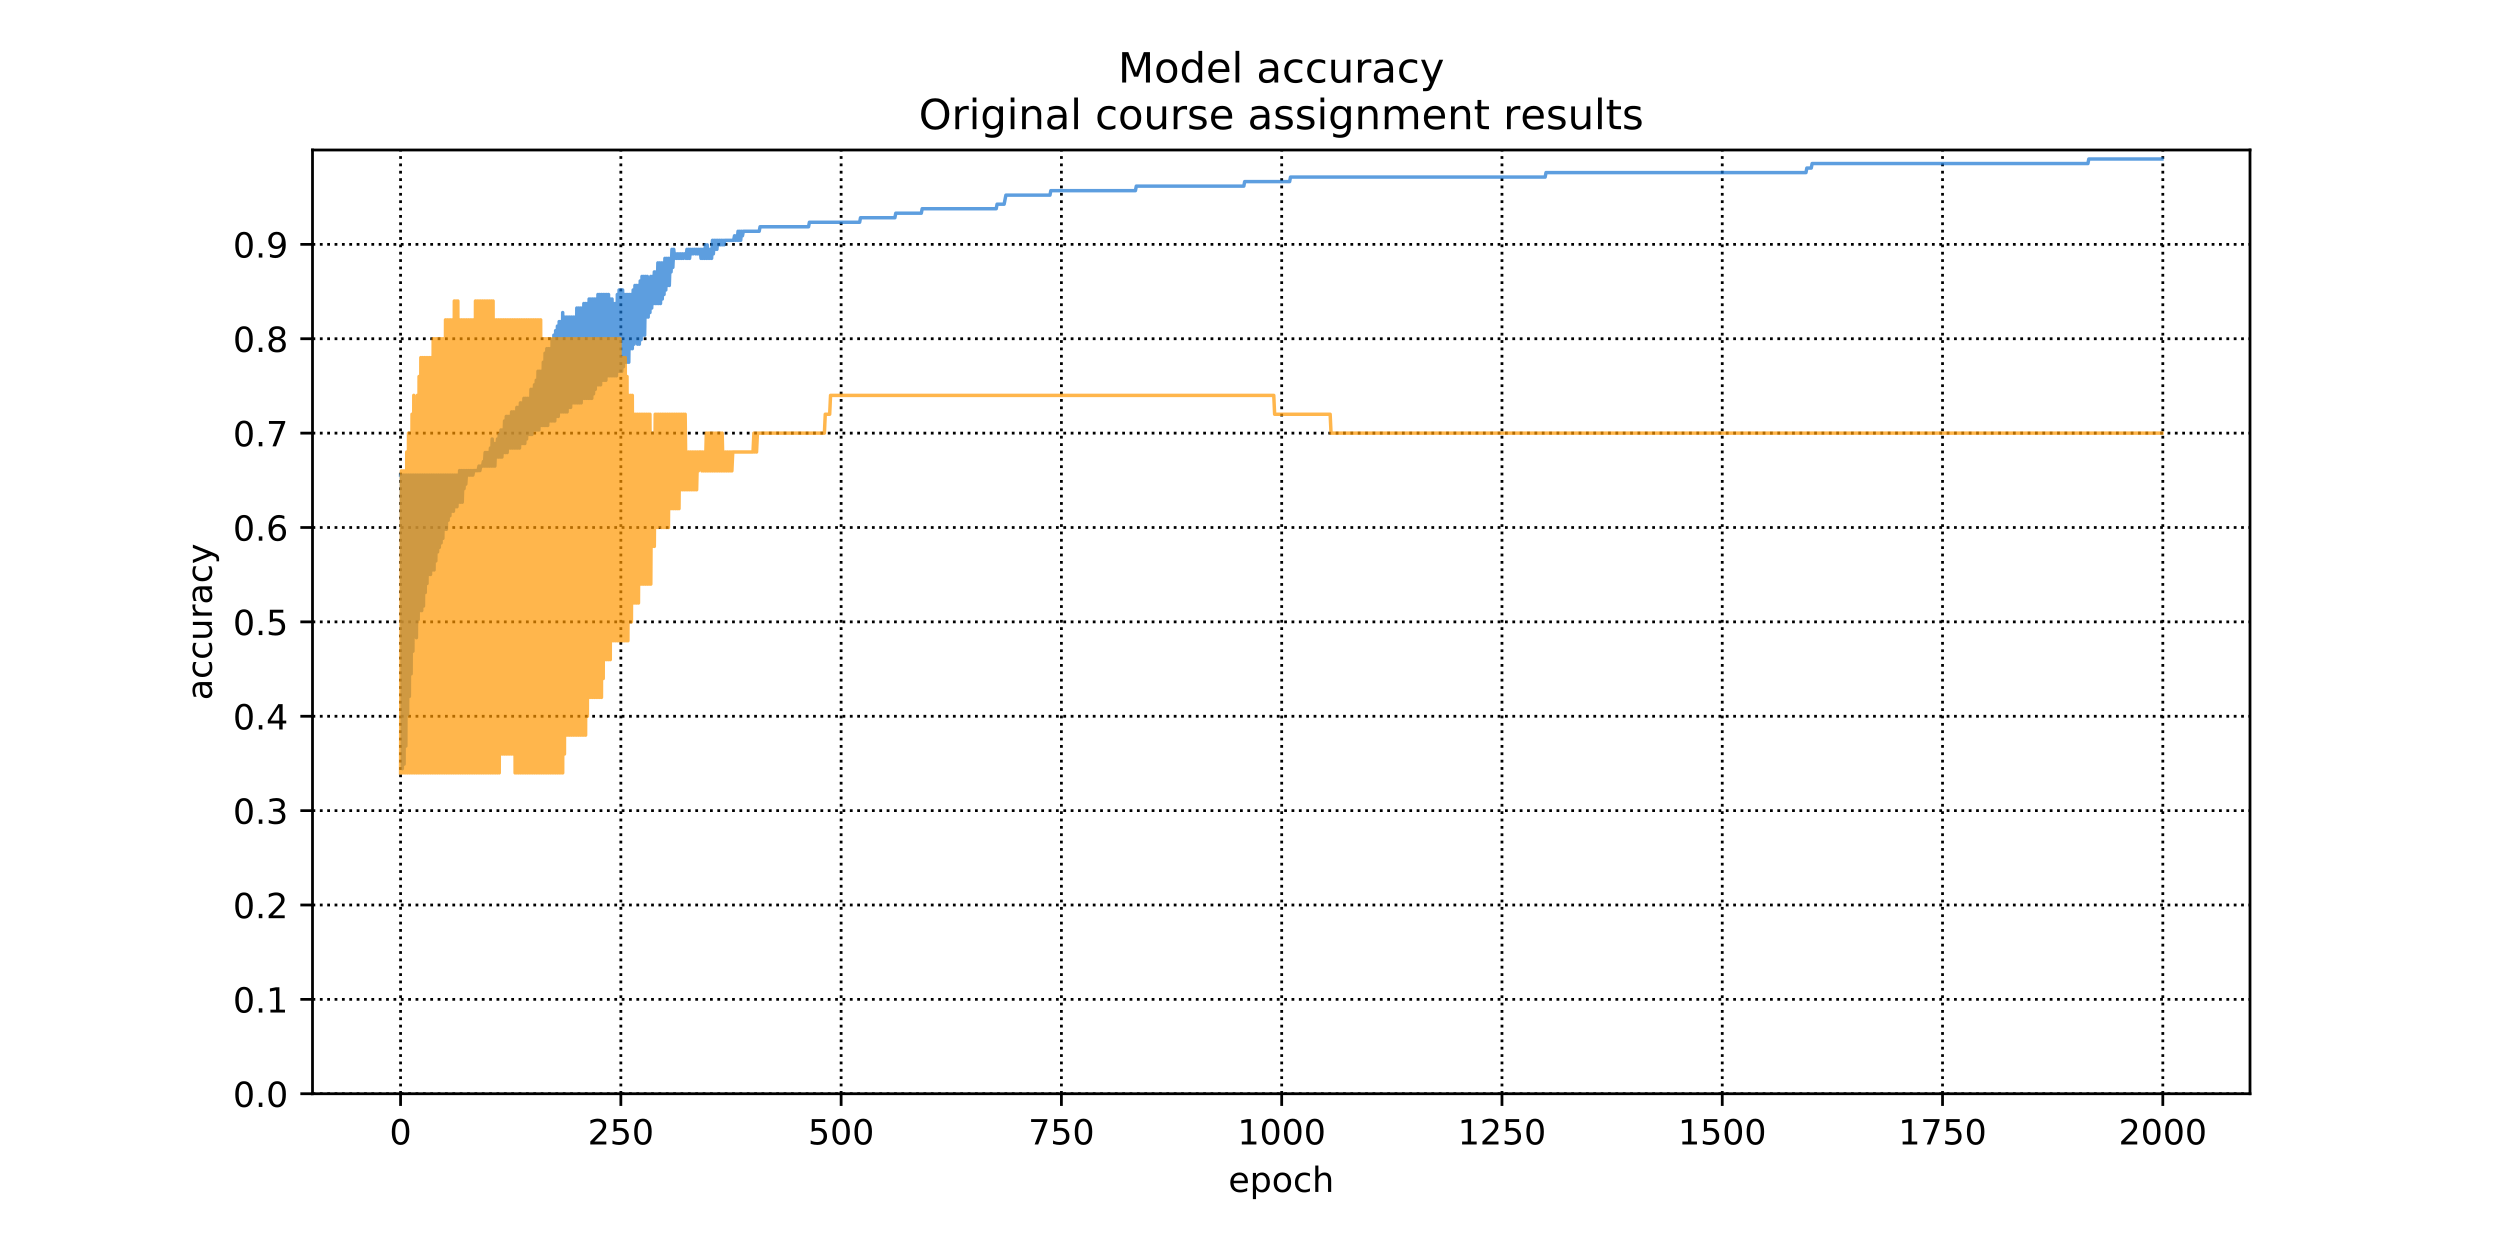 <?xml version="1.0" encoding="utf-8" standalone="no"?>
<!DOCTYPE svg PUBLIC "-//W3C//DTD SVG 1.1//EN"
  "http://www.w3.org/Graphics/SVG/1.1/DTD/svg11.dtd">
<!-- Created with matplotlib (http://matplotlib.org/) -->
<svg height="360pt" version="1.1" viewBox="0 0 720 360" width="720pt" xmlns="http://www.w3.org/2000/svg" xmlns:xlink="http://www.w3.org/1999/xlink">
 <defs>
  <style type="text/css">
*{stroke-linecap:butt;stroke-linejoin:round;}
  </style>
 </defs>
 <g id="figure_1">
  <g id="patch_1">
   <path d="M 0 360 
L 720 360 
L 720 0 
L 0 0 
z
" style="fill:#ffffff;"/>
  </g>
  <g id="axes_1">
   <g id="patch_2">
    <path d="M 90 315 
L 648 315 
L 648 43.2 
L 90 43.2 
z
" style="fill:#ffffff;"/>
   </g>
   <g id="matplotlib.axis_1">
    <g id="xtick_1">
     <g id="line2d_1">
      <path clip-path="url(#p94eb90f4e3)" d="M 115.364 315 
L 115.364 43.2 
" style="fill:none;stroke:#000000;stroke-dasharray:0.8,1.32;stroke-dashoffset:0;stroke-width:0.8;"/>
     </g>
     <g id="line2d_2">
      <defs>
       <path d="M 0 0 
L 0 3.5 
" id="m71d8fdafba" style="stroke:#000000;stroke-width:0.8;"/>
      </defs>
      <g>
       <use style="stroke:#000000;stroke-width:0.8;" x="115.364" xlink:href="#m71d8fdafba" y="315"/>
      </g>
     </g>
     <g id="text_1">
      <!-- 0 -->
      <defs>
       <path d="M 31.781 66.406 
Q 24.172 66.406 20.328 58.906 
Q 16.5 51.422 16.5 36.375 
Q 16.5 21.391 20.328 13.891 
Q 24.172 6.391 31.781 6.391 
Q 39.453 6.391 43.281 13.891 
Q 47.125 21.391 47.125 36.375 
Q 47.125 51.422 43.281 58.906 
Q 39.453 66.406 31.781 66.406 
z
M 31.781 74.219 
Q 44.047 74.219 50.516 64.516 
Q 56.984 54.828 56.984 36.375 
Q 56.984 17.969 50.516 8.266 
Q 44.047 -1.422 31.781 -1.422 
Q 19.531 -1.422 13.062 8.266 
Q 6.594 17.969 6.594 36.375 
Q 6.594 54.828 13.062 64.516 
Q 19.531 74.219 31.781 74.219 
z
" id="DejaVuSans-30"/>
      </defs>
      <g transform="translate(112.182 329.598)scale(0.1 -0.1)">
       <use xlink:href="#DejaVuSans-30"/>
      </g>
     </g>
    </g>
    <g id="xtick_2">
     <g id="line2d_3">
      <path clip-path="url(#p94eb90f4e3)" d="M 178.804 315 
L 178.804 43.2 
" style="fill:none;stroke:#000000;stroke-dasharray:0.8,1.32;stroke-dashoffset:0;stroke-width:0.8;"/>
     </g>
     <g id="line2d_4">
      <g>
       <use style="stroke:#000000;stroke-width:0.8;" x="178.804" xlink:href="#m71d8fdafba" y="315"/>
      </g>
     </g>
     <g id="text_2">
      <!-- 250 -->
      <defs>
       <path d="M 19.188 8.297 
L 53.609 8.297 
L 53.609 0 
L 7.328 0 
L 7.328 8.297 
Q 12.938 14.109 22.625 23.891 
Q 32.328 33.688 34.812 36.531 
Q 39.547 41.844 41.422 45.531 
Q 43.312 49.219 43.312 52.781 
Q 43.312 58.594 39.234 62.25 
Q 35.156 65.922 28.609 65.922 
Q 23.969 65.922 18.812 64.312 
Q 13.672 62.703 7.812 59.422 
L 7.812 69.391 
Q 13.766 71.781 18.938 73 
Q 24.125 74.219 28.422 74.219 
Q 39.75 74.219 46.484 68.547 
Q 53.219 62.891 53.219 53.422 
Q 53.219 48.922 51.531 44.891 
Q 49.859 40.875 45.406 35.406 
Q 44.188 33.984 37.641 27.219 
Q 31.109 20.453 19.188 8.297 
z
" id="DejaVuSans-32"/>
       <path d="M 10.797 72.906 
L 49.516 72.906 
L 49.516 64.594 
L 19.828 64.594 
L 19.828 46.734 
Q 21.969 47.469 24.109 47.828 
Q 26.266 48.188 28.422 48.188 
Q 40.625 48.188 47.75 41.5 
Q 54.891 34.812 54.891 23.391 
Q 54.891 11.625 47.562 5.094 
Q 40.234 -1.422 26.906 -1.422 
Q 22.312 -1.422 17.547 -0.641 
Q 12.797 0.141 7.719 1.703 
L 7.719 11.625 
Q 12.109 9.234 16.797 8.062 
Q 21.484 6.891 26.703 6.891 
Q 35.156 6.891 40.078 11.328 
Q 45.016 15.766 45.016 23.391 
Q 45.016 31 40.078 35.438 
Q 35.156 39.891 26.703 39.891 
Q 22.75 39.891 18.812 39.016 
Q 14.891 38.141 10.797 36.281 
z
" id="DejaVuSans-35"/>
      </defs>
      <g transform="translate(169.261 329.598)scale(0.1 -0.1)">
       <use xlink:href="#DejaVuSans-32"/>
       <use x="63.623" xlink:href="#DejaVuSans-35"/>
       <use x="127.246" xlink:href="#DejaVuSans-30"/>
      </g>
     </g>
    </g>
    <g id="xtick_3">
     <g id="line2d_5">
      <path clip-path="url(#p94eb90f4e3)" d="M 242.245 315 
L 242.245 43.2 
" style="fill:none;stroke:#000000;stroke-dasharray:0.8,1.32;stroke-dashoffset:0;stroke-width:0.8;"/>
     </g>
     <g id="line2d_6">
      <g>
       <use style="stroke:#000000;stroke-width:0.8;" x="242.245" xlink:href="#m71d8fdafba" y="315"/>
      </g>
     </g>
     <g id="text_3">
      <!-- 500 -->
      <g transform="translate(232.702 329.598)scale(0.1 -0.1)">
       <use xlink:href="#DejaVuSans-35"/>
       <use x="63.623" xlink:href="#DejaVuSans-30"/>
       <use x="127.246" xlink:href="#DejaVuSans-30"/>
      </g>
     </g>
    </g>
    <g id="xtick_4">
     <g id="line2d_7">
      <path clip-path="url(#p94eb90f4e3)" d="M 305.686 315 
L 305.686 43.2 
" style="fill:none;stroke:#000000;stroke-dasharray:0.8,1.32;stroke-dashoffset:0;stroke-width:0.8;"/>
     </g>
     <g id="line2d_8">
      <g>
       <use style="stroke:#000000;stroke-width:0.8;" x="305.686" xlink:href="#m71d8fdafba" y="315"/>
      </g>
     </g>
     <g id="text_4">
      <!-- 750 -->
      <defs>
       <path d="M 8.203 72.906 
L 55.078 72.906 
L 55.078 68.703 
L 28.609 0 
L 18.312 0 
L 43.219 64.594 
L 8.203 64.594 
z
" id="DejaVuSans-37"/>
      </defs>
      <g transform="translate(296.142 329.598)scale(0.1 -0.1)">
       <use xlink:href="#DejaVuSans-37"/>
       <use x="63.623" xlink:href="#DejaVuSans-35"/>
       <use x="127.246" xlink:href="#DejaVuSans-30"/>
      </g>
     </g>
    </g>
    <g id="xtick_5">
     <g id="line2d_9">
      <path clip-path="url(#p94eb90f4e3)" d="M 369.127 315 
L 369.127 43.2 
" style="fill:none;stroke:#000000;stroke-dasharray:0.8,1.32;stroke-dashoffset:0;stroke-width:0.8;"/>
     </g>
     <g id="line2d_10">
      <g>
       <use style="stroke:#000000;stroke-width:0.8;" x="369.127" xlink:href="#m71d8fdafba" y="315"/>
      </g>
     </g>
     <g id="text_5">
      <!-- 1000 -->
      <defs>
       <path d="M 12.406 8.297 
L 28.516 8.297 
L 28.516 63.922 
L 10.984 60.406 
L 10.984 69.391 
L 28.422 72.906 
L 38.281 72.906 
L 38.281 8.297 
L 54.391 8.297 
L 54.391 0 
L 12.406 0 
z
" id="DejaVuSans-31"/>
      </defs>
      <g transform="translate(356.402 329.598)scale(0.1 -0.1)">
       <use xlink:href="#DejaVuSans-31"/>
       <use x="63.623" xlink:href="#DejaVuSans-30"/>
       <use x="127.246" xlink:href="#DejaVuSans-30"/>
       <use x="190.869" xlink:href="#DejaVuSans-30"/>
      </g>
     </g>
    </g>
    <g id="xtick_6">
     <g id="line2d_11">
      <path clip-path="url(#p94eb90f4e3)" d="M 432.568 315 
L 432.568 43.2 
" style="fill:none;stroke:#000000;stroke-dasharray:0.8,1.32;stroke-dashoffset:0;stroke-width:0.8;"/>
     </g>
     <g id="line2d_12">
      <g>
       <use style="stroke:#000000;stroke-width:0.8;" x="432.568" xlink:href="#m71d8fdafba" y="315"/>
      </g>
     </g>
     <g id="text_6">
      <!-- 1250 -->
      <g transform="translate(419.843 329.598)scale(0.1 -0.1)">
       <use xlink:href="#DejaVuSans-31"/>
       <use x="63.623" xlink:href="#DejaVuSans-32"/>
       <use x="127.246" xlink:href="#DejaVuSans-35"/>
       <use x="190.869" xlink:href="#DejaVuSans-30"/>
      </g>
     </g>
    </g>
    <g id="xtick_7">
     <g id="line2d_13">
      <path clip-path="url(#p94eb90f4e3)" d="M 496.009 315 
L 496.009 43.2 
" style="fill:none;stroke:#000000;stroke-dasharray:0.8,1.32;stroke-dashoffset:0;stroke-width:0.8;"/>
     </g>
     <g id="line2d_14">
      <g>
       <use style="stroke:#000000;stroke-width:0.8;" x="496.009" xlink:href="#m71d8fdafba" y="315"/>
      </g>
     </g>
     <g id="text_7">
      <!-- 1500 -->
      <g transform="translate(483.284 329.598)scale(0.1 -0.1)">
       <use xlink:href="#DejaVuSans-31"/>
       <use x="63.623" xlink:href="#DejaVuSans-35"/>
       <use x="127.246" xlink:href="#DejaVuSans-30"/>
       <use x="190.869" xlink:href="#DejaVuSans-30"/>
      </g>
     </g>
    </g>
    <g id="xtick_8">
     <g id="line2d_15">
      <path clip-path="url(#p94eb90f4e3)" d="M 559.449 315 
L 559.449 43.2 
" style="fill:none;stroke:#000000;stroke-dasharray:0.8,1.32;stroke-dashoffset:0;stroke-width:0.8;"/>
     </g>
     <g id="line2d_16">
      <g>
       <use style="stroke:#000000;stroke-width:0.8;" x="559.449" xlink:href="#m71d8fdafba" y="315"/>
      </g>
     </g>
     <g id="text_8">
      <!-- 1750 -->
      <g transform="translate(546.724 329.598)scale(0.1 -0.1)">
       <use xlink:href="#DejaVuSans-31"/>
       <use x="63.623" xlink:href="#DejaVuSans-37"/>
       <use x="127.246" xlink:href="#DejaVuSans-35"/>
       <use x="190.869" xlink:href="#DejaVuSans-30"/>
      </g>
     </g>
    </g>
    <g id="xtick_9">
     <g id="line2d_17">
      <path clip-path="url(#p94eb90f4e3)" d="M 622.89 315 
L 622.89 43.2 
" style="fill:none;stroke:#000000;stroke-dasharray:0.8,1.32;stroke-dashoffset:0;stroke-width:0.8;"/>
     </g>
     <g id="line2d_18">
      <g>
       <use style="stroke:#000000;stroke-width:0.8;" x="622.89" xlink:href="#m71d8fdafba" y="315"/>
      </g>
     </g>
     <g id="text_9">
      <!-- 2000 -->
      <g transform="translate(610.165 329.598)scale(0.1 -0.1)">
       <use xlink:href="#DejaVuSans-32"/>
       <use x="63.623" xlink:href="#DejaVuSans-30"/>
       <use x="127.246" xlink:href="#DejaVuSans-30"/>
       <use x="190.869" xlink:href="#DejaVuSans-30"/>
      </g>
     </g>
    </g>
    <g id="text_10">
     <!-- epoch -->
     <defs>
      <path d="M 56.203 29.594 
L 56.203 25.203 
L 14.891 25.203 
Q 15.484 15.922 20.484 11.062 
Q 25.484 6.203 34.422 6.203 
Q 39.594 6.203 44.453 7.469 
Q 49.312 8.734 54.109 11.281 
L 54.109 2.781 
Q 49.266 0.734 44.188 -0.344 
Q 39.109 -1.422 33.891 -1.422 
Q 20.797 -1.422 13.156 6.188 
Q 5.516 13.812 5.516 26.812 
Q 5.516 40.234 12.766 48.109 
Q 20.016 56 32.328 56 
Q 43.359 56 49.781 48.891 
Q 56.203 41.797 56.203 29.594 
z
M 47.219 32.234 
Q 47.125 39.594 43.094 43.984 
Q 39.062 48.391 32.422 48.391 
Q 24.906 48.391 20.391 44.141 
Q 15.875 39.891 15.188 32.172 
z
" id="DejaVuSans-65"/>
      <path d="M 18.109 8.203 
L 18.109 -20.797 
L 9.078 -20.797 
L 9.078 54.688 
L 18.109 54.688 
L 18.109 46.391 
Q 20.953 51.266 25.266 53.625 
Q 29.594 56 35.594 56 
Q 45.562 56 51.781 48.094 
Q 58.016 40.188 58.016 27.297 
Q 58.016 14.406 51.781 6.484 
Q 45.562 -1.422 35.594 -1.422 
Q 29.594 -1.422 25.266 0.953 
Q 20.953 3.328 18.109 8.203 
z
M 48.688 27.297 
Q 48.688 37.203 44.609 42.844 
Q 40.531 48.484 33.406 48.484 
Q 26.266 48.484 22.188 42.844 
Q 18.109 37.203 18.109 27.297 
Q 18.109 17.391 22.188 11.75 
Q 26.266 6.109 33.406 6.109 
Q 40.531 6.109 44.609 11.75 
Q 48.688 17.391 48.688 27.297 
z
" id="DejaVuSans-70"/>
      <path d="M 30.609 48.391 
Q 23.391 48.391 19.188 42.75 
Q 14.984 37.109 14.984 27.297 
Q 14.984 17.484 19.156 11.844 
Q 23.344 6.203 30.609 6.203 
Q 37.797 6.203 41.984 11.859 
Q 46.188 17.531 46.188 27.297 
Q 46.188 37.016 41.984 42.703 
Q 37.797 48.391 30.609 48.391 
z
M 30.609 56 
Q 42.328 56 49.016 48.375 
Q 55.719 40.766 55.719 27.297 
Q 55.719 13.875 49.016 6.219 
Q 42.328 -1.422 30.609 -1.422 
Q 18.844 -1.422 12.172 6.219 
Q 5.516 13.875 5.516 27.297 
Q 5.516 40.766 12.172 48.375 
Q 18.844 56 30.609 56 
z
" id="DejaVuSans-6f"/>
      <path d="M 48.781 52.594 
L 48.781 44.188 
Q 44.969 46.297 41.141 47.344 
Q 37.312 48.391 33.406 48.391 
Q 24.656 48.391 19.812 42.844 
Q 14.984 37.312 14.984 27.297 
Q 14.984 17.281 19.812 11.734 
Q 24.656 6.203 33.406 6.203 
Q 37.312 6.203 41.141 7.25 
Q 44.969 8.297 48.781 10.406 
L 48.781 2.094 
Q 45.016 0.344 40.984 -0.531 
Q 36.969 -1.422 32.422 -1.422 
Q 20.062 -1.422 12.781 6.344 
Q 5.516 14.109 5.516 27.297 
Q 5.516 40.672 12.859 48.328 
Q 20.219 56 33.016 56 
Q 37.156 56 41.109 55.141 
Q 45.062 54.297 48.781 52.594 
z
" id="DejaVuSans-63"/>
      <path d="M 54.891 33.016 
L 54.891 0 
L 45.906 0 
L 45.906 32.719 
Q 45.906 40.484 42.875 44.328 
Q 39.844 48.188 33.797 48.188 
Q 26.516 48.188 22.312 43.547 
Q 18.109 38.922 18.109 30.906 
L 18.109 0 
L 9.078 0 
L 9.078 75.984 
L 18.109 75.984 
L 18.109 46.188 
Q 21.344 51.125 25.703 53.562 
Q 30.078 56 35.797 56 
Q 45.219 56 50.047 50.172 
Q 54.891 44.344 54.891 33.016 
z
" id="DejaVuSans-68"/>
     </defs>
     <g transform="translate(353.772 343.277)scale(0.1 -0.1)">
      <use xlink:href="#DejaVuSans-65"/>
      <use x="61.523" xlink:href="#DejaVuSans-70"/>
      <use x="125" xlink:href="#DejaVuSans-6f"/>
      <use x="186.182" xlink:href="#DejaVuSans-63"/>
      <use x="241.162" xlink:href="#DejaVuSans-68"/>
     </g>
    </g>
   </g>
   <g id="matplotlib.axis_2">
    <g id="ytick_1">
     <g id="line2d_19">
      <path clip-path="url(#p94eb90f4e3)" d="M 90 315 
L 648 315 
" style="fill:none;stroke:#000000;stroke-dasharray:0.8,1.32;stroke-dashoffset:0;stroke-width:0.8;"/>
     </g>
     <g id="line2d_20">
      <defs>
       <path d="M 0 0 
L -3.5 0 
" id="m9174d69530" style="stroke:#000000;stroke-width:0.8;"/>
      </defs>
      <g>
       <use style="stroke:#000000;stroke-width:0.8;" x="90" xlink:href="#m9174d69530" y="315"/>
      </g>
     </g>
     <g id="text_11">
      <!-- 0.0 -->
      <defs>
       <path d="M 10.688 12.406 
L 21 12.406 
L 21 0 
L 10.688 0 
z
" id="DejaVuSans-2e"/>
      </defs>
      <g transform="translate(67.097 318.799)scale(0.1 -0.1)">
       <use xlink:href="#DejaVuSans-30"/>
       <use x="63.623" xlink:href="#DejaVuSans-2e"/>
       <use x="95.41" xlink:href="#DejaVuSans-30"/>
      </g>
     </g>
    </g>
    <g id="ytick_2">
     <g id="line2d_21">
      <path clip-path="url(#p94eb90f4e3)" d="M 90 287.82 
L 648 287.82 
" style="fill:none;stroke:#000000;stroke-dasharray:0.8,1.32;stroke-dashoffset:0;stroke-width:0.8;"/>
     </g>
     <g id="line2d_22">
      <g>
       <use style="stroke:#000000;stroke-width:0.8;" x="90" xlink:href="#m9174d69530" y="287.82"/>
      </g>
     </g>
     <g id="text_12">
      <!-- 0.1 -->
      <g transform="translate(67.097 291.619)scale(0.1 -0.1)">
       <use xlink:href="#DejaVuSans-30"/>
       <use x="63.623" xlink:href="#DejaVuSans-2e"/>
       <use x="95.41" xlink:href="#DejaVuSans-31"/>
      </g>
     </g>
    </g>
    <g id="ytick_3">
     <g id="line2d_23">
      <path clip-path="url(#p94eb90f4e3)" d="M 90 260.64 
L 648 260.64 
" style="fill:none;stroke:#000000;stroke-dasharray:0.8,1.32;stroke-dashoffset:0;stroke-width:0.8;"/>
     </g>
     <g id="line2d_24">
      <g>
       <use style="stroke:#000000;stroke-width:0.8;" x="90" xlink:href="#m9174d69530" y="260.64"/>
      </g>
     </g>
     <g id="text_13">
      <!-- 0.2 -->
      <g transform="translate(67.097 264.439)scale(0.1 -0.1)">
       <use xlink:href="#DejaVuSans-30"/>
       <use x="63.623" xlink:href="#DejaVuSans-2e"/>
       <use x="95.41" xlink:href="#DejaVuSans-32"/>
      </g>
     </g>
    </g>
    <g id="ytick_4">
     <g id="line2d_25">
      <path clip-path="url(#p94eb90f4e3)" d="M 90 233.46 
L 648 233.46 
" style="fill:none;stroke:#000000;stroke-dasharray:0.8,1.32;stroke-dashoffset:0;stroke-width:0.8;"/>
     </g>
     <g id="line2d_26">
      <g>
       <use style="stroke:#000000;stroke-width:0.8;" x="90" xlink:href="#m9174d69530" y="233.46"/>
      </g>
     </g>
     <g id="text_14">
      <!-- 0.3 -->
      <defs>
       <path d="M 40.578 39.312 
Q 47.656 37.797 51.625 33 
Q 55.609 28.219 55.609 21.188 
Q 55.609 10.406 48.188 4.484 
Q 40.766 -1.422 27.094 -1.422 
Q 22.516 -1.422 17.656 -0.516 
Q 12.797 0.391 7.625 2.203 
L 7.625 11.719 
Q 11.719 9.328 16.594 8.109 
Q 21.484 6.891 26.812 6.891 
Q 36.078 6.891 40.938 10.547 
Q 45.797 14.203 45.797 21.188 
Q 45.797 27.641 41.281 31.266 
Q 36.766 34.906 28.719 34.906 
L 20.219 34.906 
L 20.219 43.016 
L 29.109 43.016 
Q 36.375 43.016 40.234 45.922 
Q 44.094 48.828 44.094 54.297 
Q 44.094 59.906 40.109 62.906 
Q 36.141 65.922 28.719 65.922 
Q 24.656 65.922 20.016 65.031 
Q 15.375 64.156 9.812 62.312 
L 9.812 71.094 
Q 15.438 72.656 20.344 73.438 
Q 25.25 74.219 29.594 74.219 
Q 40.828 74.219 47.359 69.109 
Q 53.906 64.016 53.906 55.328 
Q 53.906 49.266 50.438 45.094 
Q 46.969 40.922 40.578 39.312 
z
" id="DejaVuSans-33"/>
      </defs>
      <g transform="translate(67.097 237.259)scale(0.1 -0.1)">
       <use xlink:href="#DejaVuSans-30"/>
       <use x="63.623" xlink:href="#DejaVuSans-2e"/>
       <use x="95.41" xlink:href="#DejaVuSans-33"/>
      </g>
     </g>
    </g>
    <g id="ytick_5">
     <g id="line2d_27">
      <path clip-path="url(#p94eb90f4e3)" d="M 90 206.28 
L 648 206.28 
" style="fill:none;stroke:#000000;stroke-dasharray:0.8,1.32;stroke-dashoffset:0;stroke-width:0.8;"/>
     </g>
     <g id="line2d_28">
      <g>
       <use style="stroke:#000000;stroke-width:0.8;" x="90" xlink:href="#m9174d69530" y="206.28"/>
      </g>
     </g>
     <g id="text_15">
      <!-- 0.4 -->
      <defs>
       <path d="M 37.797 64.312 
L 12.891 25.391 
L 37.797 25.391 
z
M 35.203 72.906 
L 47.609 72.906 
L 47.609 25.391 
L 58.016 25.391 
L 58.016 17.188 
L 47.609 17.188 
L 47.609 0 
L 37.797 0 
L 37.797 17.188 
L 4.891 17.188 
L 4.891 26.703 
z
" id="DejaVuSans-34"/>
      </defs>
      <g transform="translate(67.097 210.079)scale(0.1 -0.1)">
       <use xlink:href="#DejaVuSans-30"/>
       <use x="63.623" xlink:href="#DejaVuSans-2e"/>
       <use x="95.41" xlink:href="#DejaVuSans-34"/>
      </g>
     </g>
    </g>
    <g id="ytick_6">
     <g id="line2d_29">
      <path clip-path="url(#p94eb90f4e3)" d="M 90 179.1 
L 648 179.1 
" style="fill:none;stroke:#000000;stroke-dasharray:0.8,1.32;stroke-dashoffset:0;stroke-width:0.8;"/>
     </g>
     <g id="line2d_30">
      <g>
       <use style="stroke:#000000;stroke-width:0.8;" x="90" xlink:href="#m9174d69530" y="179.1"/>
      </g>
     </g>
     <g id="text_16">
      <!-- 0.5 -->
      <g transform="translate(67.097 182.899)scale(0.1 -0.1)">
       <use xlink:href="#DejaVuSans-30"/>
       <use x="63.623" xlink:href="#DejaVuSans-2e"/>
       <use x="95.41" xlink:href="#DejaVuSans-35"/>
      </g>
     </g>
    </g>
    <g id="ytick_7">
     <g id="line2d_31">
      <path clip-path="url(#p94eb90f4e3)" d="M 90 151.92 
L 648 151.92 
" style="fill:none;stroke:#000000;stroke-dasharray:0.8,1.32;stroke-dashoffset:0;stroke-width:0.8;"/>
     </g>
     <g id="line2d_32">
      <g>
       <use style="stroke:#000000;stroke-width:0.8;" x="90" xlink:href="#m9174d69530" y="151.92"/>
      </g>
     </g>
     <g id="text_17">
      <!-- 0.6 -->
      <defs>
       <path d="M 33.016 40.375 
Q 26.375 40.375 22.484 35.828 
Q 18.609 31.297 18.609 23.391 
Q 18.609 15.531 22.484 10.953 
Q 26.375 6.391 33.016 6.391 
Q 39.656 6.391 43.531 10.953 
Q 47.406 15.531 47.406 23.391 
Q 47.406 31.297 43.531 35.828 
Q 39.656 40.375 33.016 40.375 
z
M 52.594 71.297 
L 52.594 62.312 
Q 48.875 64.062 45.094 64.984 
Q 41.312 65.922 37.594 65.922 
Q 27.828 65.922 22.672 59.328 
Q 17.531 52.734 16.797 39.406 
Q 19.672 43.656 24.016 45.922 
Q 28.375 48.188 33.594 48.188 
Q 44.578 48.188 50.953 41.516 
Q 57.328 34.859 57.328 23.391 
Q 57.328 12.156 50.688 5.359 
Q 44.047 -1.422 33.016 -1.422 
Q 20.359 -1.422 13.672 8.266 
Q 6.984 17.969 6.984 36.375 
Q 6.984 53.656 15.188 63.938 
Q 23.391 74.219 37.203 74.219 
Q 40.922 74.219 44.703 73.484 
Q 48.484 72.75 52.594 71.297 
z
" id="DejaVuSans-36"/>
      </defs>
      <g transform="translate(67.097 155.719)scale(0.1 -0.1)">
       <use xlink:href="#DejaVuSans-30"/>
       <use x="63.623" xlink:href="#DejaVuSans-2e"/>
       <use x="95.41" xlink:href="#DejaVuSans-36"/>
      </g>
     </g>
    </g>
    <g id="ytick_8">
     <g id="line2d_33">
      <path clip-path="url(#p94eb90f4e3)" d="M 90 124.74 
L 648 124.74 
" style="fill:none;stroke:#000000;stroke-dasharray:0.8,1.32;stroke-dashoffset:0;stroke-width:0.8;"/>
     </g>
     <g id="line2d_34">
      <g>
       <use style="stroke:#000000;stroke-width:0.8;" x="90" xlink:href="#m9174d69530" y="124.74"/>
      </g>
     </g>
     <g id="text_18">
      <!-- 0.7 -->
      <g transform="translate(67.097 128.539)scale(0.1 -0.1)">
       <use xlink:href="#DejaVuSans-30"/>
       <use x="63.623" xlink:href="#DejaVuSans-2e"/>
       <use x="95.41" xlink:href="#DejaVuSans-37"/>
      </g>
     </g>
    </g>
    <g id="ytick_9">
     <g id="line2d_35">
      <path clip-path="url(#p94eb90f4e3)" d="M 90 97.56 
L 648 97.56 
" style="fill:none;stroke:#000000;stroke-dasharray:0.8,1.32;stroke-dashoffset:0;stroke-width:0.8;"/>
     </g>
     <g id="line2d_36">
      <g>
       <use style="stroke:#000000;stroke-width:0.8;" x="90" xlink:href="#m9174d69530" y="97.56"/>
      </g>
     </g>
     <g id="text_19">
      <!-- 0.8 -->
      <defs>
       <path d="M 31.781 34.625 
Q 24.75 34.625 20.719 30.859 
Q 16.703 27.094 16.703 20.516 
Q 16.703 13.922 20.719 10.156 
Q 24.75 6.391 31.781 6.391 
Q 38.812 6.391 42.859 10.172 
Q 46.922 13.969 46.922 20.516 
Q 46.922 27.094 42.891 30.859 
Q 38.875 34.625 31.781 34.625 
z
M 21.922 38.812 
Q 15.578 40.375 12.031 44.719 
Q 8.5 49.078 8.5 55.328 
Q 8.5 64.062 14.719 69.141 
Q 20.953 74.219 31.781 74.219 
Q 42.672 74.219 48.875 69.141 
Q 55.078 64.062 55.078 55.328 
Q 55.078 49.078 51.531 44.719 
Q 48 40.375 41.703 38.812 
Q 48.828 37.156 52.797 32.312 
Q 56.781 27.484 56.781 20.516 
Q 56.781 9.906 50.312 4.234 
Q 43.844 -1.422 31.781 -1.422 
Q 19.734 -1.422 13.25 4.234 
Q 6.781 9.906 6.781 20.516 
Q 6.781 27.484 10.781 32.312 
Q 14.797 37.156 21.922 38.812 
z
M 18.312 54.391 
Q 18.312 48.734 21.844 45.562 
Q 25.391 42.391 31.781 42.391 
Q 38.141 42.391 41.719 45.562 
Q 45.312 48.734 45.312 54.391 
Q 45.312 60.062 41.719 63.234 
Q 38.141 66.406 31.781 66.406 
Q 25.391 66.406 21.844 63.234 
Q 18.312 60.062 18.312 54.391 
z
" id="DejaVuSans-38"/>
      </defs>
      <g transform="translate(67.097 101.359)scale(0.1 -0.1)">
       <use xlink:href="#DejaVuSans-30"/>
       <use x="63.623" xlink:href="#DejaVuSans-2e"/>
       <use x="95.41" xlink:href="#DejaVuSans-38"/>
      </g>
     </g>
    </g>
    <g id="ytick_10">
     <g id="line2d_37">
      <path clip-path="url(#p94eb90f4e3)" d="M 90 70.38 
L 648 70.38 
" style="fill:none;stroke:#000000;stroke-dasharray:0.8,1.32;stroke-dashoffset:0;stroke-width:0.8;"/>
     </g>
     <g id="line2d_38">
      <g>
       <use style="stroke:#000000;stroke-width:0.8;" x="90" xlink:href="#m9174d69530" y="70.38"/>
      </g>
     </g>
     <g id="text_20">
      <!-- 0.9 -->
      <defs>
       <path d="M 10.984 1.516 
L 10.984 10.5 
Q 14.703 8.734 18.5 7.812 
Q 22.312 6.891 25.984 6.891 
Q 35.75 6.891 40.891 13.453 
Q 46.047 20.016 46.781 33.406 
Q 43.953 29.203 39.594 26.953 
Q 35.25 24.703 29.984 24.703 
Q 19.047 24.703 12.672 31.312 
Q 6.297 37.938 6.297 49.422 
Q 6.297 60.641 12.938 67.422 
Q 19.578 74.219 30.609 74.219 
Q 43.266 74.219 49.922 64.516 
Q 56.594 54.828 56.594 36.375 
Q 56.594 19.141 48.406 8.859 
Q 40.234 -1.422 26.422 -1.422 
Q 22.703 -1.422 18.891 -0.688 
Q 15.094 0.047 10.984 1.516 
z
M 30.609 32.422 
Q 37.25 32.422 41.125 36.953 
Q 45.016 41.5 45.016 49.422 
Q 45.016 57.281 41.125 61.844 
Q 37.25 66.406 30.609 66.406 
Q 23.969 66.406 20.094 61.844 
Q 16.219 57.281 16.219 49.422 
Q 16.219 41.5 20.094 36.953 
Q 23.969 32.422 30.609 32.422 
z
" id="DejaVuSans-39"/>
      </defs>
      <g transform="translate(67.097 74.179)scale(0.1 -0.1)">
       <use xlink:href="#DejaVuSans-30"/>
       <use x="63.623" xlink:href="#DejaVuSans-2e"/>
       <use x="95.41" xlink:href="#DejaVuSans-39"/>
      </g>
     </g>
    </g>
    <g id="text_21">
     <!-- accuracy -->
     <defs>
      <path d="M 34.281 27.484 
Q 23.391 27.484 19.188 25 
Q 14.984 22.516 14.984 16.5 
Q 14.984 11.719 18.141 8.906 
Q 21.297 6.109 26.703 6.109 
Q 34.188 6.109 38.703 11.406 
Q 43.219 16.703 43.219 25.484 
L 43.219 27.484 
z
M 52.203 31.203 
L 52.203 0 
L 43.219 0 
L 43.219 8.297 
Q 40.141 3.328 35.547 0.953 
Q 30.953 -1.422 24.312 -1.422 
Q 15.922 -1.422 10.953 3.297 
Q 6 8.016 6 15.922 
Q 6 25.141 12.172 29.828 
Q 18.359 34.516 30.609 34.516 
L 43.219 34.516 
L 43.219 35.406 
Q 43.219 41.609 39.141 45 
Q 35.062 48.391 27.688 48.391 
Q 23 48.391 18.547 47.266 
Q 14.109 46.141 10.016 43.891 
L 10.016 52.203 
Q 14.938 54.109 19.578 55.047 
Q 24.219 56 28.609 56 
Q 40.484 56 46.344 49.844 
Q 52.203 43.703 52.203 31.203 
z
" id="DejaVuSans-61"/>
      <path d="M 8.5 21.578 
L 8.5 54.688 
L 17.484 54.688 
L 17.484 21.922 
Q 17.484 14.156 20.5 10.266 
Q 23.531 6.391 29.594 6.391 
Q 36.859 6.391 41.078 11.031 
Q 45.312 15.672 45.312 23.688 
L 45.312 54.688 
L 54.297 54.688 
L 54.297 0 
L 45.312 0 
L 45.312 8.406 
Q 42.047 3.422 37.719 1 
Q 33.406 -1.422 27.688 -1.422 
Q 18.266 -1.422 13.375 4.438 
Q 8.5 10.297 8.5 21.578 
z
M 31.109 56 
z
" id="DejaVuSans-75"/>
      <path d="M 41.109 46.297 
Q 39.594 47.172 37.812 47.578 
Q 36.031 48 33.891 48 
Q 26.266 48 22.188 43.047 
Q 18.109 38.094 18.109 28.812 
L 18.109 0 
L 9.078 0 
L 9.078 54.688 
L 18.109 54.688 
L 18.109 46.188 
Q 20.953 51.172 25.484 53.578 
Q 30.031 56 36.531 56 
Q 37.453 56 38.578 55.875 
Q 39.703 55.766 41.062 55.516 
z
" id="DejaVuSans-72"/>
      <path d="M 32.172 -5.078 
Q 28.375 -14.844 24.75 -17.812 
Q 21.141 -20.797 15.094 -20.797 
L 7.906 -20.797 
L 7.906 -13.281 
L 13.188 -13.281 
Q 16.891 -13.281 18.938 -11.516 
Q 21 -9.766 23.484 -3.219 
L 25.094 0.875 
L 2.984 54.688 
L 12.5 54.688 
L 29.594 11.922 
L 46.688 54.688 
L 56.203 54.688 
z
" id="DejaVuSans-79"/>
     </defs>
     <g transform="translate(61.017 201.659)rotate(-90)scale(0.1 -0.1)">
      <use xlink:href="#DejaVuSans-61"/>
      <use x="61.279" xlink:href="#DejaVuSans-63"/>
      <use x="116.26" xlink:href="#DejaVuSans-63"/>
      <use x="171.24" xlink:href="#DejaVuSans-75"/>
      <use x="234.619" xlink:href="#DejaVuSans-72"/>
      <use x="275.732" xlink:href="#DejaVuSans-61"/>
      <use x="337.012" xlink:href="#DejaVuSans-63"/>
      <use x="391.992" xlink:href="#DejaVuSans-79"/>
     </g>
    </g>
   </g>
   <g id="line2d_39">
    <path clip-path="url(#p94eb90f4e3)" d="M 115.364 136.834 
L 115.617 136.834 
L 115.871 221.366 
L 116.125 136.834 
L 116.379 220.065 
L 116.632 136.834 
L 116.886 214.863 
L 117.14 136.834 
L 117.394 205.76 
L 117.648 136.834 
L 117.901 200.558 
L 118.155 136.834 
L 118.409 194.055 
L 118.663 136.834 
L 118.916 187.553 
L 119.17 136.834 
L 119.424 182.351 
L 119.678 136.834 
L 119.931 183.652 
L 120.185 136.834 
L 120.439 178.45 
L 120.693 136.834 
L 120.946 175.849 
L 121.2 136.834 
L 121.454 175.849 
L 121.708 136.834 
L 121.961 174.548 
L 122.215 136.834 
L 122.469 170.647 
L 122.723 136.834 
L 122.977 168.046 
L 123.23 136.834 
L 123.484 165.445 
L 123.738 136.834 
L 123.992 165.445 
L 124.245 136.834 
L 124.499 164.145 
L 124.753 136.834 
L 125.007 164.145 
L 125.26 136.834 
L 125.514 161.544 
L 125.768 136.834 
L 126.022 158.943 
L 126.275 136.834 
L 126.529 157.642 
L 126.783 136.834 
L 127.037 156.342 
L 127.291 136.834 
L 127.544 155.041 
L 127.798 136.834 
L 128.052 152.44 
L 128.306 136.834 
L 128.559 152.44 
L 128.813 136.834 
L 129.067 149.839 
L 129.321 136.834 
L 129.574 148.539 
L 129.828 136.834 
L 130.082 147.238 
L 130.336 136.834 
L 130.589 147.238 
L 130.843 136.834 
L 131.097 145.938 
L 131.351 136.834 
L 131.604 145.938 
L 131.858 136.834 
L 132.112 144.637 
L 132.366 135.534 
L 132.62 144.637 
L 132.873 135.534 
L 133.127 144.637 
L 133.381 135.534 
L 133.635 140.736 
L 133.888 135.534 
L 134.142 139.435 
L 134.396 135.534 
L 134.65 136.834 
L 134.903 135.534 
L 135.157 136.834 
L 135.411 135.534 
L 135.665 136.834 
L 135.918 135.534 
L 136.172 136.834 
L 136.426 135.534 
L 137.695 135.534 
L 137.949 134.233 
L 138.202 135.534 
L 138.456 134.233 
L 138.964 134.233 
L 139.217 132.933 
L 139.471 134.233 
L 139.725 130.332 
L 139.979 134.233 
L 140.232 130.332 
L 140.486 134.233 
L 140.74 130.332 
L 140.994 134.233 
L 141.247 129.032 
L 141.501 134.233 
L 141.755 126.431 
L 142.009 134.233 
L 142.263 127.731 
L 142.516 134.233 
L 142.77 127.731 
L 143.024 131.633 
L 143.278 126.431 
L 143.531 131.633 
L 143.785 125.13 
L 144.039 131.633 
L 144.293 123.83 
L 144.546 131.633 
L 144.8 123.83 
L 145.054 130.332 
L 145.308 121.229 
L 145.561 130.332 
L 145.815 119.928 
L 146.069 130.332 
L 146.323 119.928 
L 146.577 129.032 
L 146.83 119.928 
L 147.084 129.032 
L 147.338 118.628 
L 147.592 129.032 
L 147.845 118.628 
L 148.099 129.032 
L 148.353 118.628 
L 148.607 129.032 
L 148.86 117.327 
L 149.114 129.032 
L 149.368 117.327 
L 149.622 129.032 
L 149.875 116.027 
L 150.129 127.731 
L 150.383 116.027 
L 150.637 127.731 
L 150.89 114.726 
L 151.144 127.731 
L 151.398 114.726 
L 151.652 126.431 
L 151.906 114.726 
L 152.159 125.13 
L 152.413 114.726 
L 152.667 125.13 
L 152.921 112.125 
L 153.174 125.13 
L 153.428 112.125 
L 153.682 123.83 
L 153.936 110.825 
L 154.189 123.83 
L 154.443 109.524 
L 154.697 123.83 
L 154.951 106.923 
L 155.204 123.83 
L 155.458 106.923 
L 155.712 122.529 
L 155.966 106.923 
L 156.22 122.529 
L 156.473 104.322 
L 156.727 122.529 
L 156.981 101.722 
L 157.235 122.529 
L 157.488 100.421 
L 157.742 122.529 
L 157.996 100.421 
L 158.25 121.229 
L 158.503 100.421 
L 158.757 121.229 
L 159.011 97.82 
L 159.265 121.229 
L 159.518 96.52 
L 159.772 121.229 
L 160.026 95.219 
L 160.28 119.928 
L 160.533 93.919 
L 160.787 119.928 
L 161.041 92.618 
L 161.295 118.628 
L 161.549 92.618 
L 161.802 118.628 
L 162.056 90.017 
L 162.31 118.628 
L 162.564 91.318 
L 162.817 118.628 
L 163.071 91.318 
L 163.325 118.628 
L 163.579 91.318 
L 163.832 117.327 
L 164.086 91.318 
L 164.34 117.327 
L 164.594 91.318 
L 164.847 116.027 
L 165.101 91.318 
L 165.355 116.027 
L 165.609 91.318 
L 165.863 116.027 
L 166.116 88.717 
L 166.37 116.027 
L 166.624 88.717 
L 166.878 116.027 
L 167.131 88.717 
L 167.385 116.027 
L 167.639 88.717 
L 167.893 114.726 
L 168.146 87.416 
L 168.4 114.726 
L 168.654 87.416 
L 168.908 114.726 
L 169.161 87.416 
L 169.415 114.726 
L 169.669 86.116 
L 169.923 114.726 
L 170.176 86.116 
L 170.43 114.726 
L 170.684 86.116 
L 170.938 113.426 
L 171.192 86.116 
L 171.445 112.125 
L 171.699 86.116 
L 171.953 110.825 
L 172.207 84.815 
L 172.46 110.825 
L 172.714 84.815 
L 172.968 110.825 
L 173.222 84.815 
L 173.475 109.524 
L 173.729 84.815 
L 173.983 109.524 
L 174.237 84.815 
L 174.49 109.524 
L 174.744 84.815 
L 174.998 108.224 
L 175.252 84.815 
L 175.506 108.224 
L 175.759 86.116 
L 176.013 108.224 
L 176.267 86.116 
L 176.521 108.224 
L 176.774 87.416 
L 177.028 108.224 
L 177.282 87.416 
L 177.536 108.224 
L 177.789 84.815 
L 178.043 106.923 
L 178.297 83.515 
L 178.551 106.923 
L 178.804 83.515 
L 179.058 106.923 
L 179.312 83.515 
L 179.566 105.623 
L 179.82 84.815 
L 180.073 104.322 
L 180.327 84.815 
L 180.581 104.322 
L 180.835 84.815 
L 181.088 104.322 
L 181.342 84.815 
L 181.596 100.421 
L 181.85 84.815 
L 182.103 100.421 
L 182.357 83.515 
L 182.611 99.121 
L 182.865 82.214 
L 183.118 97.82 
L 183.372 82.214 
L 183.626 99.121 
L 183.88 82.214 
L 184.133 99.121 
L 184.387 80.914 
L 184.641 97.82 
L 184.895 79.613 
L 185.149 96.52 
L 185.402 79.613 
L 185.656 96.52 
L 185.91 79.613 
L 186.164 91.318 
L 186.417 79.613 
L 186.671 91.318 
L 186.925 80.914 
L 187.179 90.017 
L 187.432 79.613 
L 187.686 88.717 
L 187.94 79.613 
L 188.194 87.416 
L 188.447 78.313 
L 188.701 87.416 
L 188.955 78.313 
L 189.209 87.416 
L 189.463 75.712 
L 189.716 87.416 
L 189.97 75.712 
L 190.224 87.416 
L 190.478 75.712 
L 190.731 86.116 
L 190.985 75.712 
L 191.239 84.815 
L 191.493 74.411 
L 191.746 83.515 
L 192 74.411 
L 192.254 82.214 
L 192.508 74.411 
L 192.761 82.214 
L 193.015 74.411 
L 193.269 78.313 
L 193.523 71.811 
L 193.776 77.012 
L 194.03 71.811 
L 194.284 74.411 
L 194.538 73.111 
L 194.792 74.411 
L 195.045 73.111 
L 195.299 74.411 
L 195.553 73.111 
L 195.807 74.411 
L 196.06 73.111 
L 196.314 74.411 
L 196.568 73.111 
L 196.822 74.411 
L 197.075 73.111 
L 197.329 73.111 
L 197.583 74.411 
L 197.837 71.811 
L 198.09 74.411 
L 198.344 71.811 
L 198.598 74.411 
L 198.852 71.811 
L 199.106 73.111 
L 199.359 71.811 
L 199.613 73.111 
L 199.867 71.811 
L 200.121 71.811 
L 200.374 73.111 
L 200.628 71.811 
L 200.882 73.111 
L 201.136 71.811 
L 201.389 73.111 
L 201.643 71.811 
L 201.897 74.411 
L 202.151 71.811 
L 202.404 74.411 
L 202.658 71.811 
L 202.912 74.411 
L 203.166 70.51 
L 203.419 74.411 
L 203.673 70.51 
L 203.927 74.411 
L 204.181 71.811 
L 204.435 74.411 
L 204.688 71.811 
L 204.942 74.411 
L 205.196 69.21 
L 205.45 73.111 
L 205.703 69.21 
L 205.957 71.811 
L 206.211 69.21 
L 206.465 71.811 
L 206.718 69.21 
L 206.972 70.51 
L 207.226 69.21 
L 207.48 70.51 
L 207.733 69.21 
L 207.987 70.51 
L 208.241 69.21 
L 208.495 70.51 
L 208.749 69.21 
L 211.286 69.21 
L 211.54 67.909 
L 211.794 69.21 
L 212.047 67.909 
L 212.301 69.21 
L 212.555 66.609 
L 212.809 69.21 
L 213.062 66.609 
L 213.316 69.21 
L 213.57 66.609 
L 213.824 67.909 
L 214.078 66.609 
L 218.645 66.609 
L 218.899 65.308 
L 232.856 65.308 
L 233.11 64.008 
L 247.574 64.008 
L 247.828 62.707 
L 257.725 62.707 
L 257.979 61.407 
L 265.338 61.407 
L 265.591 60.106 
L 286.908 60.106 
L 287.161 58.806 
L 289.191 58.806 
L 289.699 56.205 
L 302.387 56.205 
L 302.641 54.904 
L 327.002 54.904 
L 327.256 53.604 
L 358.215 53.604 
L 358.469 52.303 
L 371.411 52.303 
L 371.665 51.003 
L 445.002 51.003 
L 445.256 49.702 
L 520.116 49.702 
L 520.37 48.402 
L 521.639 48.402 
L 521.892 47.101 
L 601.32 47.101 
L 601.574 45.801 
L 622.636 45.801 
L 622.636 45.801 
" style="fill:none;opacity:0.7;stroke:#1976d2;stroke-linecap:square;"/>
   </g>
   <g id="line2d_40">
    <path clip-path="url(#p94eb90f4e3)" d="M 115.364 222.588 
L 115.617 135.612 
L 115.871 222.588 
L 116.125 135.612 
L 116.379 222.588 
L 116.632 135.612 
L 116.886 222.588 
L 117.14 130.176 
L 117.394 222.588 
L 117.648 124.74 
L 117.901 222.588 
L 118.155 124.74 
L 118.409 222.588 
L 118.663 119.304 
L 118.916 222.588 
L 119.17 113.868 
L 119.424 222.588 
L 119.678 119.304 
L 119.931 222.588 
L 120.185 113.868 
L 120.439 222.588 
L 120.693 108.432 
L 120.946 222.588 
L 121.2 102.996 
L 121.454 222.588 
L 121.708 102.996 
L 121.961 222.588 
L 122.215 102.996 
L 122.469 222.588 
L 122.723 102.996 
L 122.977 222.588 
L 123.23 102.996 
L 123.484 222.588 
L 123.738 102.996 
L 123.992 222.588 
L 124.245 102.996 
L 124.499 222.588 
L 124.753 97.56 
L 125.007 222.588 
L 125.26 97.56 
L 125.514 222.588 
L 125.768 97.56 
L 126.022 222.588 
L 126.275 97.56 
L 126.529 222.588 
L 126.783 97.56 
L 127.037 222.588 
L 127.291 97.56 
L 127.544 222.588 
L 127.798 97.56 
L 128.052 222.588 
L 128.306 92.124 
L 128.559 222.588 
L 128.813 92.124 
L 129.067 222.588 
L 129.321 92.124 
L 129.574 222.588 
L 129.828 92.124 
L 130.082 222.588 
L 130.336 92.124 
L 130.589 222.588 
L 130.843 86.688 
L 131.097 222.588 
L 131.351 86.688 
L 131.604 222.588 
L 131.858 86.688 
L 132.112 222.588 
L 132.366 92.124 
L 132.62 222.588 
L 132.873 92.124 
L 133.127 222.588 
L 133.381 92.124 
L 133.635 222.588 
L 133.888 92.124 
L 134.142 222.588 
L 134.396 92.124 
L 134.65 222.588 
L 134.903 92.124 
L 135.157 222.588 
L 135.411 92.124 
L 135.665 222.588 
L 135.918 92.124 
L 136.172 222.588 
L 136.426 92.124 
L 136.68 222.588 
L 136.934 86.688 
L 137.187 222.588 
L 137.441 86.688 
L 137.695 222.588 
L 137.949 86.688 
L 138.202 222.588 
L 138.456 86.688 
L 138.71 222.588 
L 138.964 86.688 
L 139.217 222.588 
L 139.471 86.688 
L 139.725 222.588 
L 139.979 86.688 
L 140.232 222.588 
L 140.486 86.688 
L 140.74 222.588 
L 140.994 86.688 
L 141.247 222.588 
L 141.501 86.688 
L 141.755 222.588 
L 142.009 86.688 
L 142.263 222.588 
L 142.516 92.124 
L 142.77 222.588 
L 143.024 92.124 
L 143.278 222.588 
L 143.531 92.124 
L 143.785 222.588 
L 144.039 92.124 
L 144.293 217.152 
L 144.546 92.124 
L 144.8 217.152 
L 145.054 92.124 
L 145.308 217.152 
L 145.561 92.124 
L 145.815 217.152 
L 146.069 92.124 
L 146.323 217.152 
L 146.577 92.124 
L 146.83 217.152 
L 147.084 92.124 
L 147.338 217.152 
L 147.592 92.124 
L 147.845 217.152 
L 148.099 92.124 
L 148.353 222.588 
L 148.607 92.124 
L 148.86 222.588 
L 149.114 92.124 
L 149.368 222.588 
L 149.622 92.124 
L 149.875 222.588 
L 150.129 92.124 
L 150.383 222.588 
L 150.637 92.124 
L 150.89 222.588 
L 151.144 92.124 
L 151.398 222.588 
L 151.652 92.124 
L 151.906 222.588 
L 152.159 92.124 
L 152.413 222.588 
L 152.667 92.124 
L 152.921 222.588 
L 153.174 92.124 
L 153.428 222.588 
L 153.682 92.124 
L 153.936 222.588 
L 154.189 92.124 
L 154.443 222.588 
L 154.697 92.124 
L 154.951 222.588 
L 155.204 92.124 
L 155.458 222.588 
L 155.712 92.124 
L 155.966 222.588 
L 156.22 97.56 
L 156.473 222.588 
L 156.727 97.56 
L 156.981 222.588 
L 157.235 97.56 
L 157.488 222.588 
L 157.742 97.56 
L 157.996 222.588 
L 158.25 97.56 
L 158.503 222.588 
L 158.757 97.56 
L 159.011 222.588 
L 159.265 97.56 
L 159.518 222.588 
L 159.772 97.56 
L 160.026 222.588 
L 160.28 97.56 
L 160.533 222.588 
L 160.787 97.56 
L 161.041 222.588 
L 161.295 97.56 
L 161.549 222.588 
L 161.802 97.56 
L 162.056 222.588 
L 162.31 97.56 
L 162.564 217.152 
L 162.817 97.56 
L 163.071 211.716 
L 163.325 97.56 
L 163.579 211.716 
L 163.832 97.56 
L 164.086 211.716 
L 164.34 97.56 
L 164.594 211.716 
L 164.847 97.56 
L 165.101 211.716 
L 165.355 97.56 
L 165.609 211.716 
L 165.863 97.56 
L 166.116 211.716 
L 166.37 97.56 
L 166.624 211.716 
L 166.878 97.56 
L 167.131 211.716 
L 167.385 97.56 
L 167.639 211.716 
L 167.893 97.56 
L 168.146 211.716 
L 168.4 97.56 
L 168.654 211.716 
L 168.908 97.56 
L 169.161 206.28 
L 169.415 97.56 
L 169.669 200.844 
L 169.923 97.56 
L 170.176 200.844 
L 170.43 97.56 
L 170.684 200.844 
L 170.938 97.56 
L 171.192 200.844 
L 171.445 97.56 
L 171.699 200.844 
L 171.953 97.56 
L 172.207 200.844 
L 172.46 97.56 
L 172.714 200.844 
L 172.968 97.56 
L 173.222 200.844 
L 173.475 97.56 
L 173.729 195.408 
L 173.983 97.56 
L 174.237 189.972 
L 174.49 97.56 
L 174.744 189.972 
L 174.998 97.56 
L 175.252 189.972 
L 175.506 97.56 
L 175.759 189.972 
L 176.013 97.56 
L 176.267 184.536 
L 176.521 97.56 
L 176.774 184.536 
L 177.028 97.56 
L 177.282 184.536 
L 177.536 97.56 
L 177.789 184.536 
L 178.043 97.56 
L 178.297 184.536 
L 178.551 97.56 
L 178.804 184.536 
L 179.058 102.996 
L 179.312 184.536 
L 179.566 102.996 
L 179.82 184.536 
L 180.073 102.996 
L 180.327 184.536 
L 180.581 108.432 
L 180.835 184.536 
L 181.088 113.868 
L 181.342 179.1 
L 181.596 113.868 
L 181.85 179.1 
L 182.103 113.868 
L 182.357 173.664 
L 182.611 119.304 
L 182.865 173.664 
L 183.118 119.304 
L 183.372 173.664 
L 183.626 119.304 
L 183.88 173.664 
L 184.133 119.304 
L 184.387 168.228 
L 184.641 119.304 
L 184.895 168.228 
L 185.149 119.304 
L 185.402 168.228 
L 185.656 119.304 
L 185.91 168.228 
L 186.164 119.304 
L 186.417 168.228 
L 186.671 119.304 
L 186.925 168.228 
L 187.179 119.304 
L 187.432 168.228 
L 187.686 124.74 
L 187.94 157.356 
L 188.194 124.74 
L 188.447 157.356 
L 188.701 119.304 
L 188.955 151.92 
L 189.209 119.304 
L 189.463 151.92 
L 189.716 119.304 
L 189.97 146.484 
L 190.224 119.304 
L 190.478 151.92 
L 190.731 119.304 
L 190.985 151.92 
L 191.239 119.304 
L 191.493 151.92 
L 191.746 119.304 
L 192 151.92 
L 192.254 119.304 
L 192.508 151.92 
L 192.761 119.304 
L 193.015 146.484 
L 193.269 119.304 
L 193.523 146.484 
L 193.776 119.304 
L 194.03 146.484 
L 194.284 119.304 
L 194.538 146.484 
L 194.792 119.304 
L 195.045 146.484 
L 195.299 119.304 
L 195.553 146.484 
L 195.807 119.304 
L 196.06 141.048 
L 196.314 119.304 
L 196.568 141.048 
L 196.822 119.304 
L 197.075 141.048 
L 197.329 119.304 
L 197.583 141.048 
L 197.837 130.176 
L 198.09 141.048 
L 198.344 130.176 
L 198.598 141.048 
L 198.852 130.176 
L 199.106 141.048 
L 199.359 130.176 
L 199.613 141.048 
L 199.867 130.176 
L 200.121 141.048 
L 200.374 130.176 
L 200.628 141.048 
L 200.882 130.176 
L 201.136 135.612 
L 201.389 130.176 
L 201.897 130.176 
L 202.151 135.612 
L 202.404 130.176 
L 202.658 135.612 
L 202.912 130.176 
L 203.166 135.612 
L 203.419 124.74 
L 203.673 135.612 
L 203.927 124.74 
L 204.181 135.612 
L 204.435 124.74 
L 204.688 135.612 
L 204.942 124.74 
L 205.196 135.612 
L 205.45 124.74 
L 205.703 135.612 
L 205.957 124.74 
L 206.211 135.612 
L 206.465 124.74 
L 206.718 135.612 
L 206.972 124.74 
L 207.226 135.612 
L 207.48 124.74 
L 207.733 135.612 
L 207.987 124.74 
L 208.241 135.612 
L 208.495 130.176 
L 208.749 135.612 
L 209.002 130.176 
L 209.256 135.612 
L 209.51 130.176 
L 209.764 135.612 
L 210.017 130.176 
L 210.271 135.612 
L 210.525 130.176 
L 210.779 135.612 
L 211.032 130.176 
L 216.869 130.176 
L 217.123 124.74 
L 217.376 130.176 
L 217.63 124.74 
L 217.884 130.176 
L 218.138 124.74 
L 237.424 124.74 
L 237.678 119.304 
L 238.946 119.304 
L 239.2 113.868 
L 366.843 113.868 
L 367.097 119.304 
L 383.084 119.304 
L 383.338 124.74 
L 622.636 124.74 
L 622.636 124.74 
" style="fill:none;opacity:0.7;stroke:#ff9800;stroke-linecap:square;"/>
   </g>
   <g id="patch_3">
    <path d="M 90 315 
L 90 43.2 
" style="fill:none;stroke:#000000;stroke-linecap:square;stroke-linejoin:miter;stroke-width:0.8;"/>
   </g>
   <g id="patch_4">
    <path d="M 648 315 
L 648 43.2 
" style="fill:none;stroke:#000000;stroke-linecap:square;stroke-linejoin:miter;stroke-width:0.8;"/>
   </g>
   <g id="patch_5">
    <path d="M 90 315 
L 648 315 
" style="fill:none;stroke:#000000;stroke-linecap:square;stroke-linejoin:miter;stroke-width:0.8;"/>
   </g>
   <g id="patch_6">
    <path d="M 90 43.2 
L 648 43.2 
" style="fill:none;stroke:#000000;stroke-linecap:square;stroke-linejoin:miter;stroke-width:0.8;"/>
   </g>
   <g id="text_22">
    <!-- Model accuracy -->
    <defs>
     <path d="M 9.812 72.906 
L 24.516 72.906 
L 43.109 23.297 
L 61.812 72.906 
L 76.516 72.906 
L 76.516 0 
L 66.891 0 
L 66.891 64.016 
L 48.094 14.016 
L 38.188 14.016 
L 19.391 64.016 
L 19.391 0 
L 9.812 0 
z
" id="DejaVuSans-4d"/>
     <path d="M 45.406 46.391 
L 45.406 75.984 
L 54.391 75.984 
L 54.391 0 
L 45.406 0 
L 45.406 8.203 
Q 42.578 3.328 38.25 0.953 
Q 33.938 -1.422 27.875 -1.422 
Q 17.969 -1.422 11.734 6.484 
Q 5.516 14.406 5.516 27.297 
Q 5.516 40.188 11.734 48.094 
Q 17.969 56 27.875 56 
Q 33.938 56 38.25 53.625 
Q 42.578 51.266 45.406 46.391 
z
M 14.797 27.297 
Q 14.797 17.391 18.875 11.75 
Q 22.953 6.109 30.078 6.109 
Q 37.203 6.109 41.297 11.75 
Q 45.406 17.391 45.406 27.297 
Q 45.406 37.203 41.297 42.844 
Q 37.203 48.484 30.078 48.484 
Q 22.953 48.484 18.875 42.844 
Q 14.797 37.203 14.797 27.297 
z
" id="DejaVuSans-64"/>
     <path d="M 9.422 75.984 
L 18.406 75.984 
L 18.406 0 
L 9.422 0 
z
" id="DejaVuSans-6c"/>
     <path id="DejaVuSans-20"/>
    </defs>
    <g transform="translate(322.006 23.763)scale(0.12 -0.12)">
     <use xlink:href="#DejaVuSans-4d"/>
     <use x="86.279" xlink:href="#DejaVuSans-6f"/>
     <use x="147.461" xlink:href="#DejaVuSans-64"/>
     <use x="210.938" xlink:href="#DejaVuSans-65"/>
     <use x="272.461" xlink:href="#DejaVuSans-6c"/>
     <use x="300.244" xlink:href="#DejaVuSans-20"/>
     <use x="332.031" xlink:href="#DejaVuSans-61"/>
     <use x="393.311" xlink:href="#DejaVuSans-63"/>
     <use x="448.291" xlink:href="#DejaVuSans-63"/>
     <use x="503.271" xlink:href="#DejaVuSans-75"/>
     <use x="566.65" xlink:href="#DejaVuSans-72"/>
     <use x="607.764" xlink:href="#DejaVuSans-61"/>
     <use x="669.043" xlink:href="#DejaVuSans-63"/>
     <use x="724.023" xlink:href="#DejaVuSans-79"/>
    </g>
    <!-- Original course assignment results -->
    <defs>
     <path d="M 39.406 66.219 
Q 28.656 66.219 22.328 58.203 
Q 16.016 50.203 16.016 36.375 
Q 16.016 22.609 22.328 14.594 
Q 28.656 6.594 39.406 6.594 
Q 50.141 6.594 56.422 14.594 
Q 62.703 22.609 62.703 36.375 
Q 62.703 50.203 56.422 58.203 
Q 50.141 66.219 39.406 66.219 
z
M 39.406 74.219 
Q 54.734 74.219 63.906 63.938 
Q 73.094 53.656 73.094 36.375 
Q 73.094 19.141 63.906 8.859 
Q 54.734 -1.422 39.406 -1.422 
Q 24.031 -1.422 14.812 8.828 
Q 5.609 19.094 5.609 36.375 
Q 5.609 53.656 14.812 63.938 
Q 24.031 74.219 39.406 74.219 
z
" id="DejaVuSans-4f"/>
     <path d="M 9.422 54.688 
L 18.406 54.688 
L 18.406 0 
L 9.422 0 
z
M 9.422 75.984 
L 18.406 75.984 
L 18.406 64.594 
L 9.422 64.594 
z
" id="DejaVuSans-69"/>
     <path d="M 45.406 27.984 
Q 45.406 37.75 41.375 43.109 
Q 37.359 48.484 30.078 48.484 
Q 22.859 48.484 18.828 43.109 
Q 14.797 37.75 14.797 27.984 
Q 14.797 18.266 18.828 12.891 
Q 22.859 7.516 30.078 7.516 
Q 37.359 7.516 41.375 12.891 
Q 45.406 18.266 45.406 27.984 
z
M 54.391 6.781 
Q 54.391 -7.172 48.188 -13.984 
Q 42 -20.797 29.203 -20.797 
Q 24.469 -20.797 20.266 -20.094 
Q 16.062 -19.391 12.109 -17.922 
L 12.109 -9.188 
Q 16.062 -11.328 19.922 -12.344 
Q 23.781 -13.375 27.781 -13.375 
Q 36.625 -13.375 41.016 -8.766 
Q 45.406 -4.156 45.406 5.172 
L 45.406 9.625 
Q 42.625 4.781 38.281 2.391 
Q 33.938 0 27.875 0 
Q 17.828 0 11.672 7.656 
Q 5.516 15.328 5.516 27.984 
Q 5.516 40.672 11.672 48.328 
Q 17.828 56 27.875 56 
Q 33.938 56 38.281 53.609 
Q 42.625 51.219 45.406 46.391 
L 45.406 54.688 
L 54.391 54.688 
z
" id="DejaVuSans-67"/>
     <path d="M 54.891 33.016 
L 54.891 0 
L 45.906 0 
L 45.906 32.719 
Q 45.906 40.484 42.875 44.328 
Q 39.844 48.188 33.797 48.188 
Q 26.516 48.188 22.312 43.547 
Q 18.109 38.922 18.109 30.906 
L 18.109 0 
L 9.078 0 
L 9.078 54.688 
L 18.109 54.688 
L 18.109 46.188 
Q 21.344 51.125 25.703 53.562 
Q 30.078 56 35.797 56 
Q 45.219 56 50.047 50.172 
Q 54.891 44.344 54.891 33.016 
z
" id="DejaVuSans-6e"/>
     <path d="M 44.281 53.078 
L 44.281 44.578 
Q 40.484 46.531 36.375 47.5 
Q 32.281 48.484 27.875 48.484 
Q 21.188 48.484 17.844 46.438 
Q 14.5 44.391 14.5 40.281 
Q 14.5 37.156 16.891 35.375 
Q 19.281 33.594 26.516 31.984 
L 29.594 31.297 
Q 39.156 29.25 43.188 25.516 
Q 47.219 21.781 47.219 15.094 
Q 47.219 7.469 41.188 3.016 
Q 35.156 -1.422 24.609 -1.422 
Q 20.219 -1.422 15.453 -0.562 
Q 10.688 0.297 5.422 2 
L 5.422 11.281 
Q 10.406 8.688 15.234 7.391 
Q 20.062 6.109 24.812 6.109 
Q 31.156 6.109 34.562 8.281 
Q 37.984 10.453 37.984 14.406 
Q 37.984 18.062 35.516 20.016 
Q 33.062 21.969 24.703 23.781 
L 21.578 24.516 
Q 13.234 26.266 9.516 29.906 
Q 5.812 33.547 5.812 39.891 
Q 5.812 47.609 11.281 51.797 
Q 16.75 56 26.812 56 
Q 31.781 56 36.172 55.266 
Q 40.578 54.547 44.281 53.078 
z
" id="DejaVuSans-73"/>
     <path d="M 52 44.188 
Q 55.375 50.25 60.062 53.125 
Q 64.75 56 71.094 56 
Q 79.641 56 84.281 50.016 
Q 88.922 44.047 88.922 33.016 
L 88.922 0 
L 79.891 0 
L 79.891 32.719 
Q 79.891 40.578 77.094 44.375 
Q 74.312 48.188 68.609 48.188 
Q 61.625 48.188 57.562 43.547 
Q 53.516 38.922 53.516 30.906 
L 53.516 0 
L 44.484 0 
L 44.484 32.719 
Q 44.484 40.625 41.703 44.406 
Q 38.922 48.188 33.109 48.188 
Q 26.219 48.188 22.156 43.531 
Q 18.109 38.875 18.109 30.906 
L 18.109 0 
L 9.078 0 
L 9.078 54.688 
L 18.109 54.688 
L 18.109 46.188 
Q 21.188 51.219 25.484 53.609 
Q 29.781 56 35.688 56 
Q 41.656 56 45.828 52.969 
Q 50 49.953 52 44.188 
z
" id="DejaVuSans-6d"/>
     <path d="M 18.312 70.219 
L 18.312 54.688 
L 36.812 54.688 
L 36.812 47.703 
L 18.312 47.703 
L 18.312 18.016 
Q 18.312 11.328 20.141 9.422 
Q 21.969 7.516 27.594 7.516 
L 36.812 7.516 
L 36.812 0 
L 27.594 0 
Q 17.188 0 13.234 3.875 
Q 9.281 7.766 9.281 18.016 
L 9.281 47.703 
L 2.688 47.703 
L 2.688 54.688 
L 9.281 54.688 
L 9.281 70.219 
z
" id="DejaVuSans-74"/>
    </defs>
    <g transform="translate(264.617 37.2)scale(0.12 -0.12)">
     <use xlink:href="#DejaVuSans-4f"/>
     <use x="78.711" xlink:href="#DejaVuSans-72"/>
     <use x="119.824" xlink:href="#DejaVuSans-69"/>
     <use x="147.607" xlink:href="#DejaVuSans-67"/>
     <use x="211.084" xlink:href="#DejaVuSans-69"/>
     <use x="238.867" xlink:href="#DejaVuSans-6e"/>
     <use x="302.246" xlink:href="#DejaVuSans-61"/>
     <use x="363.525" xlink:href="#DejaVuSans-6c"/>
     <use x="391.309" xlink:href="#DejaVuSans-20"/>
     <use x="423.096" xlink:href="#DejaVuSans-63"/>
     <use x="478.076" xlink:href="#DejaVuSans-6f"/>
     <use x="539.258" xlink:href="#DejaVuSans-75"/>
     <use x="602.637" xlink:href="#DejaVuSans-72"/>
     <use x="643.75" xlink:href="#DejaVuSans-73"/>
     <use x="695.85" xlink:href="#DejaVuSans-65"/>
     <use x="757.373" xlink:href="#DejaVuSans-20"/>
     <use x="789.16" xlink:href="#DejaVuSans-61"/>
     <use x="850.439" xlink:href="#DejaVuSans-73"/>
     <use x="902.539" xlink:href="#DejaVuSans-73"/>
     <use x="954.639" xlink:href="#DejaVuSans-69"/>
     <use x="982.422" xlink:href="#DejaVuSans-67"/>
     <use x="1045.898" xlink:href="#DejaVuSans-6e"/>
     <use x="1109.277" xlink:href="#DejaVuSans-6d"/>
     <use x="1206.689" xlink:href="#DejaVuSans-65"/>
     <use x="1268.213" xlink:href="#DejaVuSans-6e"/>
     <use x="1331.592" xlink:href="#DejaVuSans-74"/>
     <use x="1370.801" xlink:href="#DejaVuSans-20"/>
     <use x="1402.588" xlink:href="#DejaVuSans-72"/>
     <use x="1443.67" xlink:href="#DejaVuSans-65"/>
     <use x="1505.193" xlink:href="#DejaVuSans-73"/>
     <use x="1557.293" xlink:href="#DejaVuSans-75"/>
     <use x="1620.672" xlink:href="#DejaVuSans-6c"/>
     <use x="1648.455" xlink:href="#DejaVuSans-74"/>
     <use x="1687.664" xlink:href="#DejaVuSans-73"/>
    </g>
   </g>
  </g>
 </g>
 <defs>
  <clipPath id="p94eb90f4e3">
   <rect height="271.8" width="558" x="90" y="43.2"/>
  </clipPath>
 </defs>
</svg>
